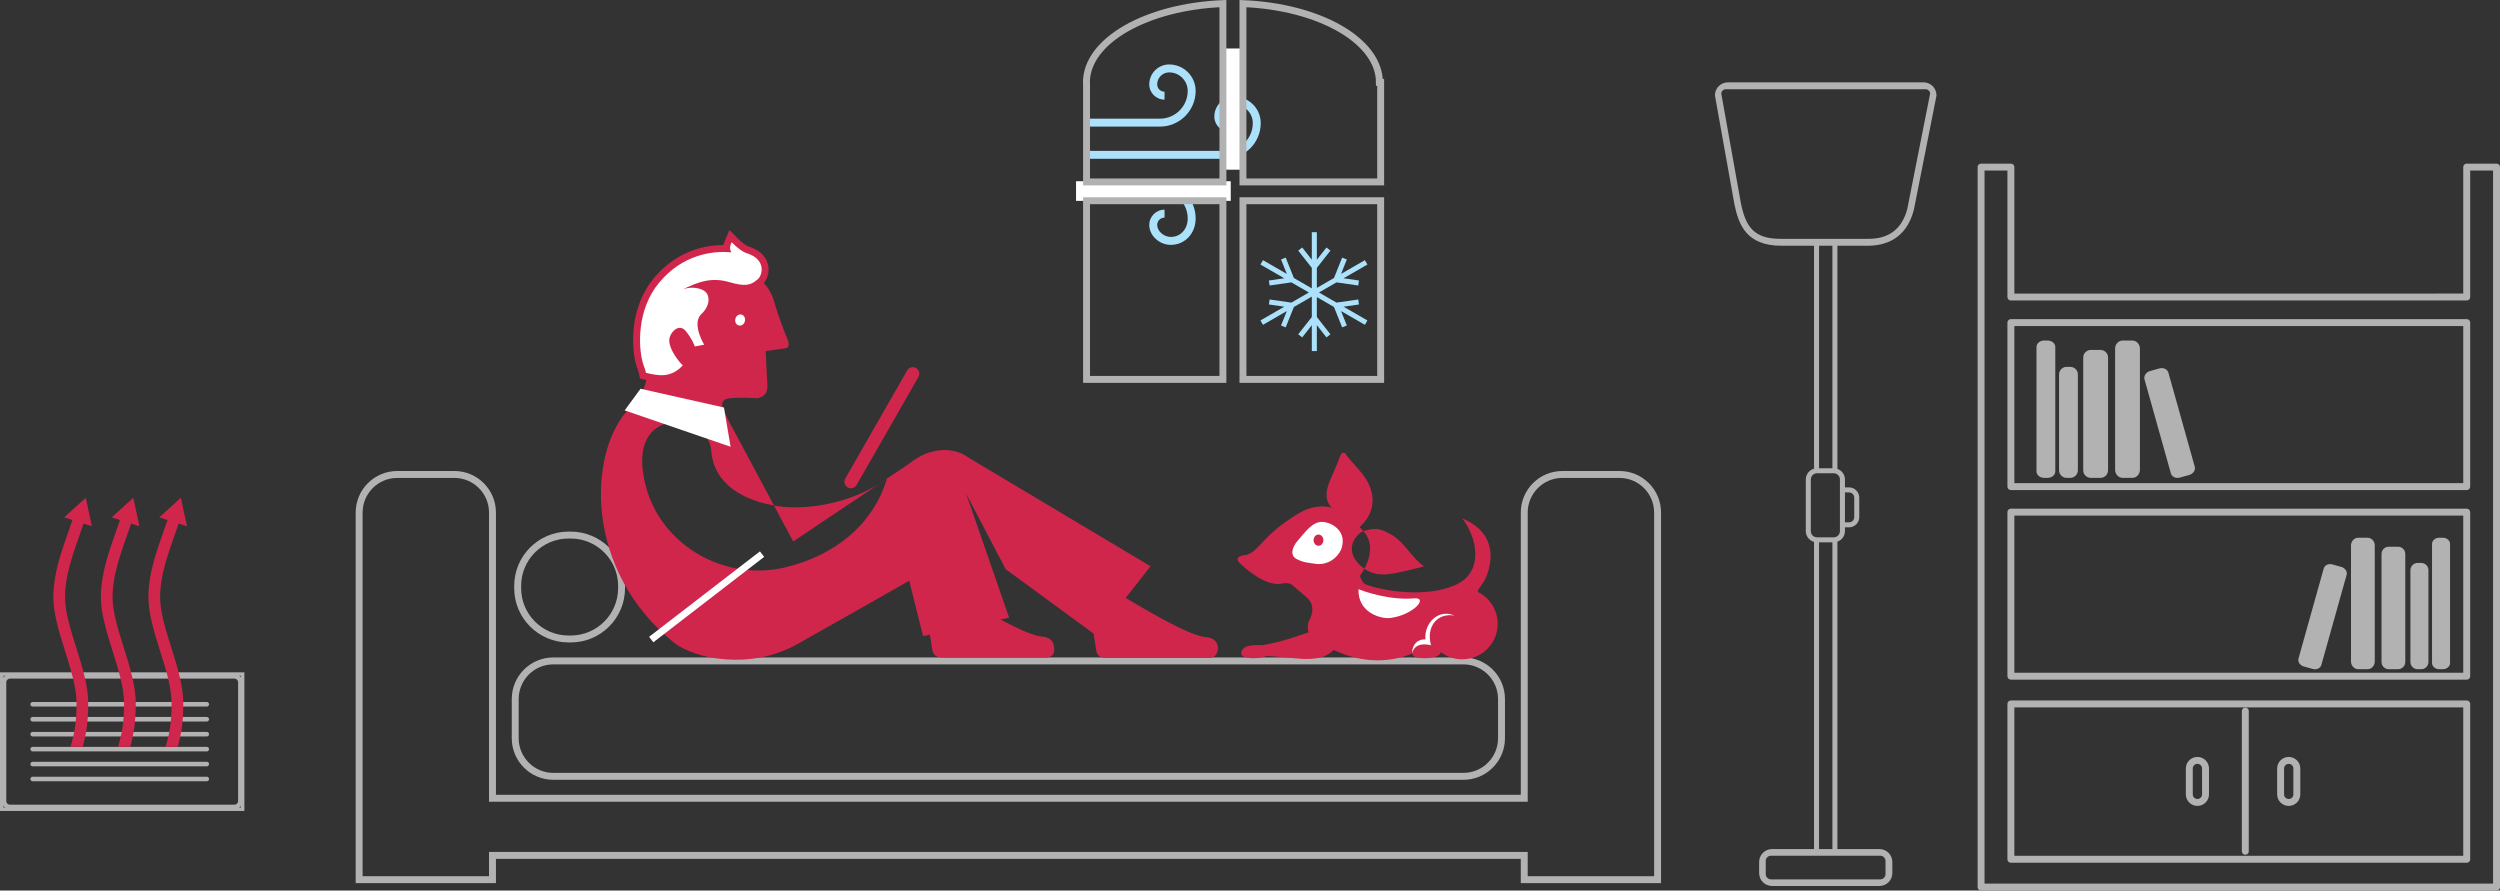 <?xml version="1.0" encoding="utf-8"?>
<!-- Generator: Adobe Illustrator 16.0.0, SVG Export Plug-In . SVG Version: 6.00 Build 0)  -->
<!DOCTYPE svg PUBLIC "-//W3C//DTD SVG 1.1//EN" "http://www.w3.org/Graphics/SVG/1.1/DTD/svg11.dtd">
<svg version="1.1" id="Layer_1" xmlns="http://www.w3.org/2000/svg" xmlns:xlink="http://www.w3.org/1999/xlink" x="0px" y="0px"
	 width="721.863px" height="257.128px" viewBox="0 0 721.863 257.128" enable-background="new 0 0 721.863 257.128"
	 xml:space="preserve">
<rect x="0" y="0" width="721.863" height="257.128" fill="#333333" stroke="none"/>
<g>
	<defs>
		<rect id="SVGID_1_" x="313.227" y="18.609" width="50.806" height="52.094"/>
	</defs>
	<clipPath id="SVGID_2_">
		<use xlink:href="#SVGID_1_"  overflow="visible"/>
	</clipPath>
	<path clip-path="url(#SVGID_2_)" fill="#ABE1FA" d="M338.062,70.703c-3.313,0-6.22-2.686-6.22-5.752
		c0-2.434,1.98-4.416,4.414-4.416v2.297c-1.17,0-2.121,0.951-2.121,2.119c0,1.779,1.909,3.459,3.927,3.459
		c2.83,0,4.884-2.247,4.884-5.348c0-4.42-3.596-8.013-8.013-8.013h-21.706v-2.293h21.706c5.682,0,10.305,4.623,10.305,10.306
		C345.237,67.42,342.152,70.703,338.062,70.703"/>
	<path clip-path="url(#SVGID_2_)" fill="#ABE1FA" d="M334.932,36.557h-21.705v-2.294h21.705c4.417,0,8.014-3.595,8.014-8.013
		c0-2.95-2.403-5.348-5.352-5.348c-1.906,0-3.459,1.551-3.459,3.459c0,1.169,0.95,2.122,2.121,2.122v2.292
		c-2.433,0-4.414-1.98-4.414-4.414c0-3.172,2.581-5.752,5.752-5.752c4.214,0,7.644,3.427,7.644,7.641
		C345.238,31.933,340.615,36.557,334.932,36.557"/>
	<path clip-path="url(#SVGID_2_)" fill="#ABE1FA" d="M353.727,45.854h-40.5V43.56h40.5c4.418,0,8.013-3.593,8.013-8.01
		c0-2.953-2.4-5.352-5.35-5.352c-1.908,0-3.461,1.55-3.461,3.462c0,1.169,0.951,2.117,2.122,2.117v2.294
		c-2.434,0-4.415-1.978-4.415-4.411c0-3.174,2.581-5.755,5.754-5.755c4.215,0,7.644,3.427,7.644,7.645
		C364.033,41.23,359.411,45.854,353.727,45.854"/>
</g>
<polygon fill="#ABE1FA" points="378.779,67.046 378.779,74.992 376.004,71.459 374.857,72.36 378.779,77.354 378.779,83.26 
	373.605,80.273 371.242,74.381 369.89,74.922 371.562,79.092 364.68,75.119 363.95,76.383 370.832,80.354 366.385,80.992 
	366.592,82.436 372.877,81.535 377.934,84.455 372.876,87.374 366.592,86.475 366.385,87.916 370.831,88.555 363.95,92.527 
	364.68,93.791 371.562,89.817 369.89,93.986 371.242,94.529 373.605,88.637 378.779,85.65 378.779,91.533 374.857,96.526 
	376.004,97.426 378.779,93.895 378.779,101.375 380.236,101.375 380.236,93.894 383.013,97.426 384.158,96.526 380.236,91.533 
	380.236,85.784 385.178,88.637 387.54,94.529 388.894,93.986 387.222,89.817 394.104,93.791 394.833,92.527 387.951,88.555 
	392.396,87.916 392.19,86.475 385.907,87.374 380.85,84.455 385.906,81.535 392.19,82.436 392.396,80.992 387.95,80.354 
	394.833,76.383 394.104,75.119 387.222,79.092 388.894,74.922 387.54,74.381 385.178,80.273 380.236,83.125 380.236,77.354 
	384.158,72.36 383.013,71.459 380.236,74.992 380.236,67.046 "/>
<rect x="310.703" y="52.333" fill="#FFFFFF" width="44.667" height="5.667"/>
<rect x="353.37" y="14" fill="#FFFFFF" width="5.333" height="35"/>
<g>
	<defs>
		<rect id="SVGID_3_" x="588.027" y="98.33" width="119.414" height="94.92"/>
	</defs>
	<clipPath id="SVGID_4_">
		<use xlink:href="#SVGID_3_"  overflow="visible"/>
	</clipPath>
	<path clip-path="url(#SVGID_4_)" fill="#B3B2B3" d="M593.457,136.111c0,1.027-0.978,1.867-2.173,1.867h-1.086
		c-1.193,0-2.172-0.84-2.172-1.867v-35.915c0-1.026,0.979-1.866,2.172-1.866h1.086c1.195,0,2.173,0.84,2.173,1.866V136.111z"/>
	<path clip-path="url(#SVGID_4_)" fill="#B3B2B3" d="M599.975,135.806c0,1.194-0.978,2.173-2.173,2.173h-1.086
		c-1.193,0-2.172-0.979-2.172-2.173v-27.7c0-1.194,0.979-2.172,2.172-2.172h1.086c1.195,0,2.173,0.978,2.173,2.172V135.806z"/>
	<path clip-path="url(#SVGID_4_)" fill="#B3B2B3" d="M608.688,135.806c0,1.194-0.978,2.173-2.173,2.173h-2.819
		c-1.194,0-2.173-0.979-2.173-2.173v-32.588c0-1.194,0.979-2.172,2.173-2.172h2.819c1.195,0,2.173,0.978,2.173,2.172V135.806z"/>
	<path clip-path="url(#SVGID_4_)" fill="#B3B2B3" d="M617.891,135.646c0,1.282-0.978,2.332-2.173,2.332h-2.818
		c-1.195,0-2.173-1.05-2.173-2.332v-34.984c0-1.283,0.978-2.332,2.173-2.332h2.818c1.195,0,2.173,1.049,2.173,2.332V135.646z"/>
	<path clip-path="url(#SVGID_4_)" fill="#B3B2B3" d="M633.725,134.747c0.278,0.995-0.435,2.075-1.586,2.397l-2.715,0.76
		c-1.148,0.322-2.317-0.227-2.597-1.224l-7.612-27.146c-0.279-0.993,0.434-2.073,1.583-2.395l2.716-0.76
		c1.15-0.323,2.321,0.227,2.602,1.22L633.725,134.747z"/>
	<path clip-path="url(#SVGID_4_)" fill="#B3B2B3" d="M702.239,191.444c0,0.983,0.937,1.788,2.08,1.788h1.041
		c1.144,0,2.08-0.805,2.08-1.788v-34.393c0-0.983-0.937-1.788-2.08-1.788h-1.041c-1.144,0-2.08,0.805-2.08,1.788V191.444z"/>
	<path clip-path="url(#SVGID_4_)" fill="#B3B2B3" d="M695.998,191.152c0,1.144,0.937,2.08,2.08,2.08h1.041
		c1.144,0,2.08-0.937,2.08-2.08v-26.526c0-1.144-0.937-2.081-2.08-2.081h-1.041c-1.144,0-2.08,0.938-2.08,2.081V191.152z"/>
	<path clip-path="url(#SVGID_4_)" fill="#B3B2B3" d="M687.653,191.152c0,1.144,0.937,2.08,2.08,2.08h2.701
		c1.143,0,2.08-0.937,2.08-2.08v-31.207c0-1.145-0.938-2.081-2.08-2.081h-2.701c-1.144,0-2.08,0.937-2.08,2.081V191.152z"/>
	<path clip-path="url(#SVGID_4_)" fill="#B3B2B3" d="M678.84,191c0,1.227,0.939,2.232,2.08,2.232h2.703
		c1.141,0,2.08-1.006,2.08-2.232v-33.503c0-1.227-0.939-2.233-2.08-2.233h-2.703c-1.141,0-2.08,1.007-2.08,2.233V191z"/>
	<path clip-path="url(#SVGID_4_)" fill="#B3B2B3" d="M663.68,190.139c-0.27,0.953,0.413,1.986,1.516,2.296l2.6,0.727
		c1.102,0.31,2.224-0.217,2.488-1.17l7.291-25.998c0.266-0.951-0.417-1.984-1.518-2.294l-2.601-0.727
		c-1.102-0.31-2.221,0.217-2.489,1.168L663.68,190.139z"/>
</g>
<g>
	<defs>
		<rect id="SVGID_5_" x="571.027" y="47.25" width="150.836" height="209.878"/>
	</defs>
	<clipPath id="SVGID_6_">
		<use xlink:href="#SVGID_5_"  overflow="visible"/>
	</clipPath>
	
		<path clip-path="url(#SVGID_6_)" fill="none" stroke="#B3B2B3" stroke-width="2" stroke-linecap="round" stroke-linejoin="round" d="
		M712.253,48.25v37.517H580.637V48.25h-8.61v207.878h4.306h4.305h131.616h4.305h4.305V48.25H712.253z M712.253,140.504H580.637
		V93.147h131.616V140.504z M712.253,195.241H580.637v-47.357h131.616V195.241z M580.637,248.116v-44.863h127.907h3.709v44.863
		H580.637z"/>
	
		<path clip-path="url(#SVGID_6_)" fill="none" stroke="#B3B2B3" stroke-width="2" stroke-linecap="round" stroke-linejoin="round" d="
		M636.836,229.37c0,1.288-1.05,2.333-2.345,2.333s-2.342-1.045-2.342-2.333v-7.473c0-1.29,1.047-2.335,2.342-2.335
		s2.345,1.045,2.345,2.335V229.37z"/>
	
		<line clip-path="url(#SVGID_6_)" fill="none" stroke="#B3B2B3" stroke-width="2" stroke-linecap="round" stroke-linejoin="round" x1="648.32" y1="245.795" x2="648.32" y2="205.312"/>
	
		<path clip-path="url(#SVGID_6_)" fill="none" stroke="#B3B2B3" stroke-width="2" stroke-linecap="round" stroke-linejoin="round" d="
		M663.2,229.37c0,1.288-1.048,2.333-2.345,2.333c-1.292,0-2.34-1.045-2.34-2.333v-7.473c0-1.29,1.048-2.335,2.34-2.335
		c1.297,0,2.345,1.045,2.345,2.335V229.37z"/>
</g>
<g>
	<defs>
		<rect id="SVGID_7_" x="312.703" width="86.956" height="110.552"/>
	</defs>
	<clipPath id="SVGID_8_">
		<use xlink:href="#SVGID_7_"  overflow="visible"/>
	</clipPath>
	<path clip-path="url(#SVGID_8_)" fill="none" stroke="#B3B2B3" stroke-width="2" stroke-linecap="round" d="M313.738,52.539h39.374
		V1.04c-22.032,0.88-39.409,10.721-39.409,22.762l0.035,0.365V52.539z"/>
	
		<rect x="313.738" y="57.968" clip-path="url(#SVGID_8_)" fill="none" stroke="#B3B2B3" stroke-width="2" stroke-linecap="round" width="39.374" height="51.584"/>
	
		<rect x="358.893" y="57.968" clip-path="url(#SVGID_8_)" fill="none" stroke="#B3B2B3" stroke-width="2" stroke-linecap="round" width="39.767" height="51.584"/>
	<path clip-path="url(#SVGID_8_)" fill="none" stroke="#B3B2B3" stroke-width="2" stroke-linecap="round" d="M398.301,23.802
		c0-12.04-17.376-21.881-39.408-22.761v51.497h39.767V23.802H398.301z"/>
</g>
<g>
	<defs>
		<rect id="SVGID_9_" x="102.704" y="135.999" width="376.916" height="119.001"/>
	</defs>
	<clipPath id="SVGID_10_">
		<use xlink:href="#SVGID_9_"  overflow="visible"/>
	</clipPath>
	<path clip-path="url(#SVGID_10_)" fill="#B3B2B3" d="M467.619,138c5.515,0,10,4.486,10,10v105h-36.5v-5v-2h-2H143.202h-2v2v5h-36.5
		V148c0-5.514,4.486-10,10-10h16.5c5.516,0,10,4.486,10,10v81.5v2h2h295.917h2v-2V148c0-5.514,4.486-10,10-10H467.619 M467.619,136
		h-16.5c-6.627,0-12,5.372-12,12v81.5H143.202V148c0-6.628-5.372-12-12-12h-16.5c-6.626,0-12,5.372-12,12v107h40.5v-7h295.917v7
		h40.5V148C479.619,141.372,474.247,136,467.619,136"/>
	<path clip-path="url(#SVGID_10_)" fill="#B3B2B3" d="M422.553,191.834c5.515,0,10,4.486,10,10v11.332c0,5.514-4.485,10-10,10
		H159.769c-5.513,0-10-4.486-10-10v-11.332c0-5.514,4.487-10,10-10H422.553 M422.553,189.834H159.769c-6.627,0-12,5.372-12,12
		v11.332c0,6.628,5.373,12,12,12h262.784c6.628,0,12-5.372,12-12v-11.332C434.553,195.206,429.181,189.834,422.553,189.834"/>
	<path clip-path="url(#SVGID_10_)" fill="#B3B2B3" d="M164.801,155.5c7.54,0,13.674,6.134,13.674,13.673v0.654
		c0,7.539-6.134,13.673-13.674,13.673h-0.654c-7.539,0-13.672-6.134-13.672-13.673v-0.654c0-7.539,6.133-13.673,13.672-13.673
		H164.801 M164.801,153.5h-0.654c-8.655,0-15.672,7.018-15.672,15.673v0.654c0,8.655,7.017,15.673,15.672,15.673h0.654
		c8.656,0,15.674-7.018,15.674-15.673v-0.654C180.475,160.518,173.457,153.5,164.801,153.5"/>
</g>
<line fill="none" stroke="#B3B2B3" stroke-width="1.312" stroke-linecap="round" stroke-linejoin="round" x1="9.433" y1="203.361" x2="59.705" y2="203.361"/>
<line fill="none" stroke="#B3B2B3" stroke-width="1.312" stroke-linecap="round" stroke-linejoin="round" x1="9.433" y1="207.677" x2="59.705" y2="207.677"/>
<line fill="none" stroke="#B3B2B3" stroke-width="1.312" stroke-linecap="round" stroke-linejoin="round" x1="9.433" y1="211.991" x2="59.705" y2="211.991"/>
<line fill="none" stroke="#B3B2B3" stroke-width="1.312" stroke-linecap="round" stroke-linejoin="round" x1="9.433" y1="216.306" x2="59.705" y2="216.306"/>
<line fill="none" stroke="#B3B2B3" stroke-width="1.312" stroke-linecap="round" stroke-linejoin="round" x1="9.433" y1="220.621" x2="59.705" y2="220.621"/>
<line fill="none" stroke="#B3B2B3" stroke-width="1.312" stroke-linecap="round" stroke-linejoin="round" x1="9.433" y1="224.937" x2="59.705" y2="224.937"/>
<g>
	<defs>
		<rect id="SVGID_11_" x="0.5" y="194.634" width="69.563" height="39.03"/>
	</defs>
	<clipPath id="SVGID_12_">
		<use xlink:href="#SVGID_11_"  overflow="visible"/>
	</clipPath>
	
		<path clip-path="url(#SVGID_12_)" fill="none" stroke="#B3B2B3" stroke-width="1.312" stroke-linecap="round" stroke-linejoin="round" d="
		M67.664,233.008H2.9c-0.963,0-1.744-0.781-1.744-1.745v-34.229c0-0.963,0.781-1.744,1.744-1.744h64.763
		c0.963,0,1.744,0.781,1.744,1.744v34.229C69.408,232.227,68.626,233.008,67.664,233.008z"/>
</g>
<g>
	<defs>
		<rect id="SVGID_13_" width="721.863" height="257.128"/>
	</defs>
	<clipPath id="SVGID_14_">
		<use xlink:href="#SVGID_13_"  overflow="visible"/>
	</clipPath>
	
		<rect x="0.5" y="194.634" clip-path="url(#SVGID_14_)" fill="none" stroke="#B3B2B3" stroke-miterlimit="10" width="69.564" height="39.03"/>
	<path clip-path="url(#SVGID_14_)" fill="#D1264C" d="M47.807,215.643c1.132-3.757,1.743-6.956,1.743-12.599
		c0-4.524-1.684-9.886-3.315-15.07c-1.662-5.287-3.38-10.753-3.38-15.542v-0.002c0.001-6.631,2.203-12.863,4.533-19.461
		c0.328-0.927,0.658-1.866,0.988-2.815l-2.391-0.77l6.233-5.646l1.778,8.222l-2.408-0.773c-0.34,0.979-0.679,1.951-1.018,2.906
		c-2.232,6.319-4.34,12.285-4.341,18.337v0.002c0,4.269,1.568,9.252,3.226,14.526c1.706,5.431,3.47,11.045,3.47,16.086
		c0,5.532-0.58,8.994-1.602,12.599H47.807z"/>
	<path clip-path="url(#SVGID_14_)" fill="#D1264C" d="M34.077,215.643c1.134-3.765,1.748-6.949,1.748-12.599
		c0-4.524-1.684-9.886-3.315-15.07c-1.663-5.287-3.38-10.753-3.38-15.542v-0.002c0.001-6.631,2.202-12.863,4.533-19.461
		c0.328-0.927,0.658-1.866,0.988-2.815l-2.391-0.77l6.233-5.646l1.777,8.222l-2.407-0.773c-0.34,0.979-0.679,1.951-1.018,2.906
		c-2.232,6.319-4.34,12.285-4.341,18.337v0.002c0,4.269,1.568,9.252,3.226,14.526c1.705,5.431,3.47,11.045,3.47,16.086
		c0,5.532-0.581,8.994-1.603,12.599H34.077z"/>
	<path clip-path="url(#SVGID_14_)" fill="#D1264C" d="M20.346,215.643c1.139-3.77,1.753-6.94,1.753-12.599
		c0-4.524-1.683-9.886-3.314-15.07c-1.663-5.287-3.38-10.753-3.38-15.542v-0.002c0-6.631,2.202-12.863,4.533-19.461
		c0.328-0.927,0.658-1.866,0.988-2.815l-2.392-0.77l6.233-5.646l1.778,8.222l-2.407-0.773c-0.34,0.979-0.679,1.951-1.018,2.906
		c-2.232,6.319-4.34,12.285-4.341,18.337v0.002c0,4.269,1.567,9.252,3.226,14.526c1.705,5.431,3.47,11.045,3.47,16.086
		c0,5.531-0.582,8.995-1.602,12.599H20.346z"/>
</g>
<g>
	<defs>
		<rect id="SVGID_15_" x="495.184" y="23.782" width="63.963" height="232.042"/>
	</defs>
	<clipPath id="SVGID_16_">
		<use xlink:href="#SVGID_15_"  overflow="visible"/>
	</clipPath>
	<path clip-path="url(#SVGID_16_)" fill="#B3B2B3" d="M555.43,23.782h-56.528c-2.05,0-3.718,1.666-3.718,3.718
		c0,0.073,0.009,0.144,0.021,0.214l5.587,31.2c1.199,5.826,3.342,12.045,13.596,12.045h9.403v64.144
		c0,0.078,0.021,0.147,0.043,0.219c-1.387,0.361-2.419,1.615-2.419,3.115v14.92c0,1.485,1.008,2.726,2.376,3.106v88.699h-12.138
		c-2.048,0-3.714,1.667-3.714,3.719v3.224c0,2.051,1.666,3.718,3.714,3.718h31.026c2.052,0,3.723-1.667,3.723-3.718v-3.224
		c0-2.052-1.671-3.719-3.723-3.719h-12.131V156.4c1.261-0.443,2.172-1.633,2.172-3.043v-1.089h1.175c1.63,0,2.959-1.326,2.959-2.957
		v-5.62c0-1.631-1.329-2.959-2.959-2.959h-1.175v-2.295c0-1.407-0.911-2.598-2.172-3.043V70.959h8.768
		c4.836,0,11.066-1.783,13.3-10.354l6.509-32.871c0.017-0.076,0.022-0.155,0.022-0.234C559.146,25.448,557.479,23.782,555.43,23.782
		 M544.436,248.609v3.78c0,0.841-0.687,1.527-1.53,1.527H511.37c-0.84,0-1.524-0.687-1.524-1.527v-3.78
		c0-0.84,0.685-1.527,1.524-1.527h31.535C543.749,247.082,544.436,247.77,544.436,248.609 M525.239,156.595h3.856v88.567h-3.856
		V156.595z M533.895,142.184c0.834,0,1.507,0.676,1.507,1.508v5.62c0,0.834-0.673,1.509-1.507,1.509h-1.175v-8.637H533.895z
		 M531.27,138.438v14.92c0,0.985-0.802,1.787-1.786,1.787h-4.834c-0.986,0-1.785-0.802-1.785-1.787v-14.92
		c0-0.981,0.799-1.783,1.785-1.783h4.834C530.468,136.654,531.27,137.456,531.27,138.438 M529.097,135.204h-3.878
		c0.003-0.035,0.021-0.065,0.021-0.101V70.959h3.857V135.204z M550.722,60.317c-1.497,5.739-5.255,8.647-11.166,8.647h-25.429
		c-7.842,0-10.074-3.625-11.452-10.289l-5.667-31.668c0.045-0.69,0.624-1.238,1.322-1.238h57.665c0.698,0,1.271,0.542,1.324,1.229
		L550.722,60.317z"/>
</g>
<g>
	<defs>
		<rect id="SVGID_17_" width="721.863" height="257.128"/>
	</defs>
	<clipPath id="SVGID_18_">
		<use xlink:href="#SVGID_17_"  overflow="visible"/>
	</clipPath>
	<path clip-path="url(#SVGID_18_)" fill="#D1264C" d="M363.83,186.338c0,0-4.447-0.576-5.322,1.699
		c-0.876,2.275,3.651,2.217,5.638,1.828c1.988-0.388,2.703-0.941,2.683-2.752"/>
	<path clip-path="url(#SVGID_18_)" fill="#D1264C" d="M402.096,165.63c-3.025,0.483-7.002,0.616-10.336-3.46
		c-3.333-4.074-0.188-8.397,2.585-9.018c2.774-0.618,3.996-0.771,7.584,1.324c3.586,2.098,5.814,6.715,9.266,9.064
		C411.194,163.541,405.122,165.147,402.096,165.63 M426.791,170.89c-0.037-0.113-0.076-0.227-0.116-0.34l2.025-3.037
		c0,0,6.683-12.353-6.48-17.819c4.05,5.062,6.684,15.389-2.024,19.236c-8.707,3.848-21.061,1.62-25.92-0.203
		c-1.013-0.404-1.619-2.429-1.619-2.429s6.074-7.696,0.809-13.163c-2.835-2.835-8.909-10.935-19.237-4.455
		c-10.327,6.48-10.327,10.328-14.376,11.543c-1.823,0.202-3.645,0.81-1.621,2.633c2.025,1.822,7.29,6.48,11.948,5.67
		c0,0,2.025-0.607,3.24,0.607s4.05,3.24,4.86,4.455c0.81,1.215,1.013,3.238-0.203,5.467c-1.215,2.228,0.203,6.277,1.823,5.469
		c1.619-0.811,1.68,1.102,1.68,1.102s14.75,11,31.125,0.518"/>
	<path clip-path="url(#SVGID_18_)" fill="#FFFFFF" d="M408.248,172.777c4.43-0.38-0.203,4.86-6.885,5.67
		c-2.487,0.301-9.315-1.417-9.112-8.303C393.87,170.752,401.16,173.385,408.248,172.777"/>
	<path clip-path="url(#SVGID_18_)" fill="#FFFFFF" d="M380.303,162.855c-2.835-0.405-3.848-0.405-5.873-1.418
		c-2.023-1.013-1.416-3.443,0.405-5.468c1.823-2.024,4.05-5.468,7.088-5.265c3.037,0.202,7.29,3.037,5.266,8.1
		C385.973,161.235,383.543,163.057,380.303,162.855"/>
	<path clip-path="url(#SVGID_18_)" fill="#D1264C" d="M392.453,152.325c5.062-4.456,5.265-10.732,0-16.604s-3.646-4.456-3.646-4.456
		s-1.214-1.62-2.023,0.811c-0.811,2.431-1.215,3.037-2.43,5.872c-1.216,2.835-2.229,5.873,0,8.505
		C386.985,148.072,389.618,149.287,392.453,152.325"/>
	<path clip-path="url(#SVGID_18_)" fill="#D1264C" d="M379.29,155.97c0,0.895,0.636,1.62,1.417,1.62c0.783,0,1.418-0.726,1.418-1.62
		c0-0.893-0.635-1.62-1.418-1.62C379.926,154.35,379.29,155.077,379.29,155.97"/>
	<path clip-path="url(#SVGID_18_)" fill="#D1264C" d="M419.953,177.75c-4.25-2.375-8.25,3.125-6.748,8.588
		c0,0-4.447-0.576-5.322,1.699c-0.876,2.276,3.651,2.217,5.639,1.828c1.988-0.389,2.703-0.941,2.683-2.752"/>
	<path clip-path="url(#SVGID_18_)" fill="#D1264C" d="M411.95,180.125c0,5.663,4.59,10.253,10.253,10.253
		c5.662,0,10.253-4.59,10.253-10.253s-4.591-10.253-10.253-10.253C416.54,169.872,411.95,174.462,411.95,180.125"/>
	<path clip-path="url(#SVGID_18_)" fill="#FFFFFF" d="M411.578,184.625c-0.375-5,4-8.875,8.375-6.875
		c-4.875-0.875-8.25,3.125-6.748,8.588c-1.752-0.463-4.627-0.713-5.502,2.287C407.828,185.75,409.578,184.5,411.578,184.625"/>
	<path clip-path="url(#SVGID_18_)" fill="#D1264C" d="M386.203,186.5c-1.375,1.5-2.5,2.625-4.625,3.25s-5,0.625-7.125,0.375
		s-8-0.75-9.75-0.75l-2.25-2.875c4.875-0.25,12.195-2.727,18-4.875L386.203,186.5z"/>
	<path clip-path="url(#SVGID_18_)" fill="#D1264C" d="M185.688,112.636l25.227,10.622l-2.248-5.673c0,0-0.874-2.094,1.627-2.525
		c2.502-0.435,8.409-0.06,8.409-0.06c1.814-0.423,3.056-1.326,2.863-4.115c-0.194-2.786-0.475-9.533-0.475-9.533l5.49-0.752
		c1.374-0.016,1.358-1.39,0.694-2.918c-0.665-1.529-2.761-7.074-3.594-10.107c-0.919-3.345-2.587-6.053-4.961-6.875
		c1.232-0.863,2.818-5.368-2.603-7.429c-1.581-0.375-2.097-0.368-3.753-2.048c0.168,1.453-0.074,1.396,0.481,2.299
		c-5.646-0.572-15.825,0.093-22.464,8.022c-6.639,7.929-5.998,18.746-4.827,23.008C186.157,106.88,187.589,108.419,185.688,112.636"
		/>
	<path clip-path="url(#SVGID_18_)" fill="none" stroke="#D1264C" stroke-width="4" stroke-miterlimit="10" d="M218.72,80.7
		c1.232-0.863,2.818-5.368-2.603-7.43c-1.581-0.375-3.203-1.658-4.859-3.339c-0.562,1.281-0.614,2.04-0.057,2.943
		c-5.646-0.571-14.181,0.74-20.82,8.67c-6.638,7.928-5.997,18.746-4.826,23.008c0.282,1.087,0.745,2.003,0.964,3.103
		c3.264,0.729,7.005,1.746,10.628-2.147c-2.178-2.188-4.003-5.321-3.905-7.352c0.098-2.032,2.731-5.003,4.73-2.602
		c1.999,2.403,2.66,4.487,2.66,4.487l2.692-0.516c0,0-3.523-5.72-1.04-8.599c1.801-1.628,2.836-3.823,2.025-5.814
		c-0.812-1.992-5.125-2.761-7.806-1.214c5.425-2.822,9.263-3.837,14.07-2.436C215.38,82.86,216.798,82.299,218.72,80.7z"/>
	<path clip-path="url(#SVGID_18_)" fill="#FFFFFF" d="M218.72,80.7c1.232-0.863,2.818-5.368-2.603-7.43
		c-1.581-0.375-3.203-1.658-4.859-3.339c-0.562,1.281-0.614,2.04-0.057,2.943c-5.646-0.571-14.181,0.74-20.82,8.67
		c-6.638,7.928-5.997,18.746-4.826,23.008c0.282,1.087,0.745,2.003,0.964,3.103c3.264,0.729,7.005,1.746,10.628-2.147
		c-2.178-2.188-4.003-5.321-3.905-7.352c0.098-2.032,2.731-5.003,4.73-2.602c1.999,2.403,2.66,4.487,2.66,4.487l2.692-0.516
		c0,0-3.523-5.72-1.04-8.599c1.801-1.628,2.836-3.823,2.025-5.814c-0.812-1.992-5.125-2.761-7.806-1.214
		c5.425-2.822,9.263-3.837,14.07-2.436C215.38,82.86,216.798,82.299,218.72,80.7"/>
	<path clip-path="url(#SVGID_18_)" fill="#D1264C" d="M229.037,156.334L262.37,134c6.666-5.5,13.666-4.666,17.333-1.833l52.5,31.333
		l-7.167,9.167c7.667,4.501,18.667,11,23.334,11.333c4.666,0.333,3.833,6,1,6h-30c-2.334,0-2.792-1.437-2.917-2.687l-0.687-4.375
		l-25.396-18.604L278.953,142.5l12.417,35.834l-6.5,1.5c6,1.834,10.666,3,16.666,4.5c3.558,0.89,3.834,5.5,0.667,5.5h-29.167
		c-2.832,0-3.562-2.562-3.895-4.208l-0.563-2.375l-2.042,0.416l-4-16c0,0-18.083,10.333-32.333,18.333
		c-13.585,7.627-29.75,4.25-35.666-0.5c-25.833-20.834-24.667-54.166-13.5-66.833l27.666-0.333 M256.203,138.167
		c-10.666,7.667-24.166,9.167-31.74,7.97c-9.679-1.53-18.341-6.235-19.095-16.004c-0.354-4.589-4.998-9.216-10.498-8.466
		c-4.561,0.622-9.917,3.333-9.417,12.583c1.5,21.25,22.326,34.132,41.25,29.584c14.463-3.476,25.442-12.412,29.419-25.662
		L256.203,138.167z"/>
	<path clip-path="url(#SVGID_18_)" fill="#D1264C" d="M277.704,172.501c7.666,4.501,18.666,11,23.333,11.333
		c4.666,0.333,3.833,6,1,6h-30c-2.334,0-2.792-1.437-2.917-2.687l-0.687-4.375"/>
	
		<line clip-path="url(#SVGID_18_)" fill="none" stroke="#FFFFFF" stroke-width="2" stroke-miterlimit="10" x1="188.037" y1="184.667" x2="220.037" y2="160"/>
	<polygon clip-path="url(#SVGID_18_)" fill="#FFFFFF" points="209.037,117.667 210.953,129 180.37,118.5 184.953,112.25 	"/>
	<path clip-path="url(#SVGID_18_)" fill="#FFFFFF" d="M212.332,92.072c-0.208,0.87,0.242,1.723,1.003,1.905
		c0.762,0.181,1.547-0.378,1.755-1.249c0.205-0.869-0.244-1.723-1.006-1.903C213.323,90.644,212.538,91.202,212.332,92.072"/>
	<path clip-path="url(#SVGID_18_)" fill="#D1264C" d="M247.335,140.033c-0.515,0.899-1.662,1.213-2.561,0.697
		c-0.903-0.515-1.215-1.664-0.7-2.563l17.866-31.199c0.515-0.899,1.663-1.21,2.564-0.696c0.901,0.515,1.214,1.663,0.699,2.562
		L247.335,140.033z"/>
</g>
</svg>
